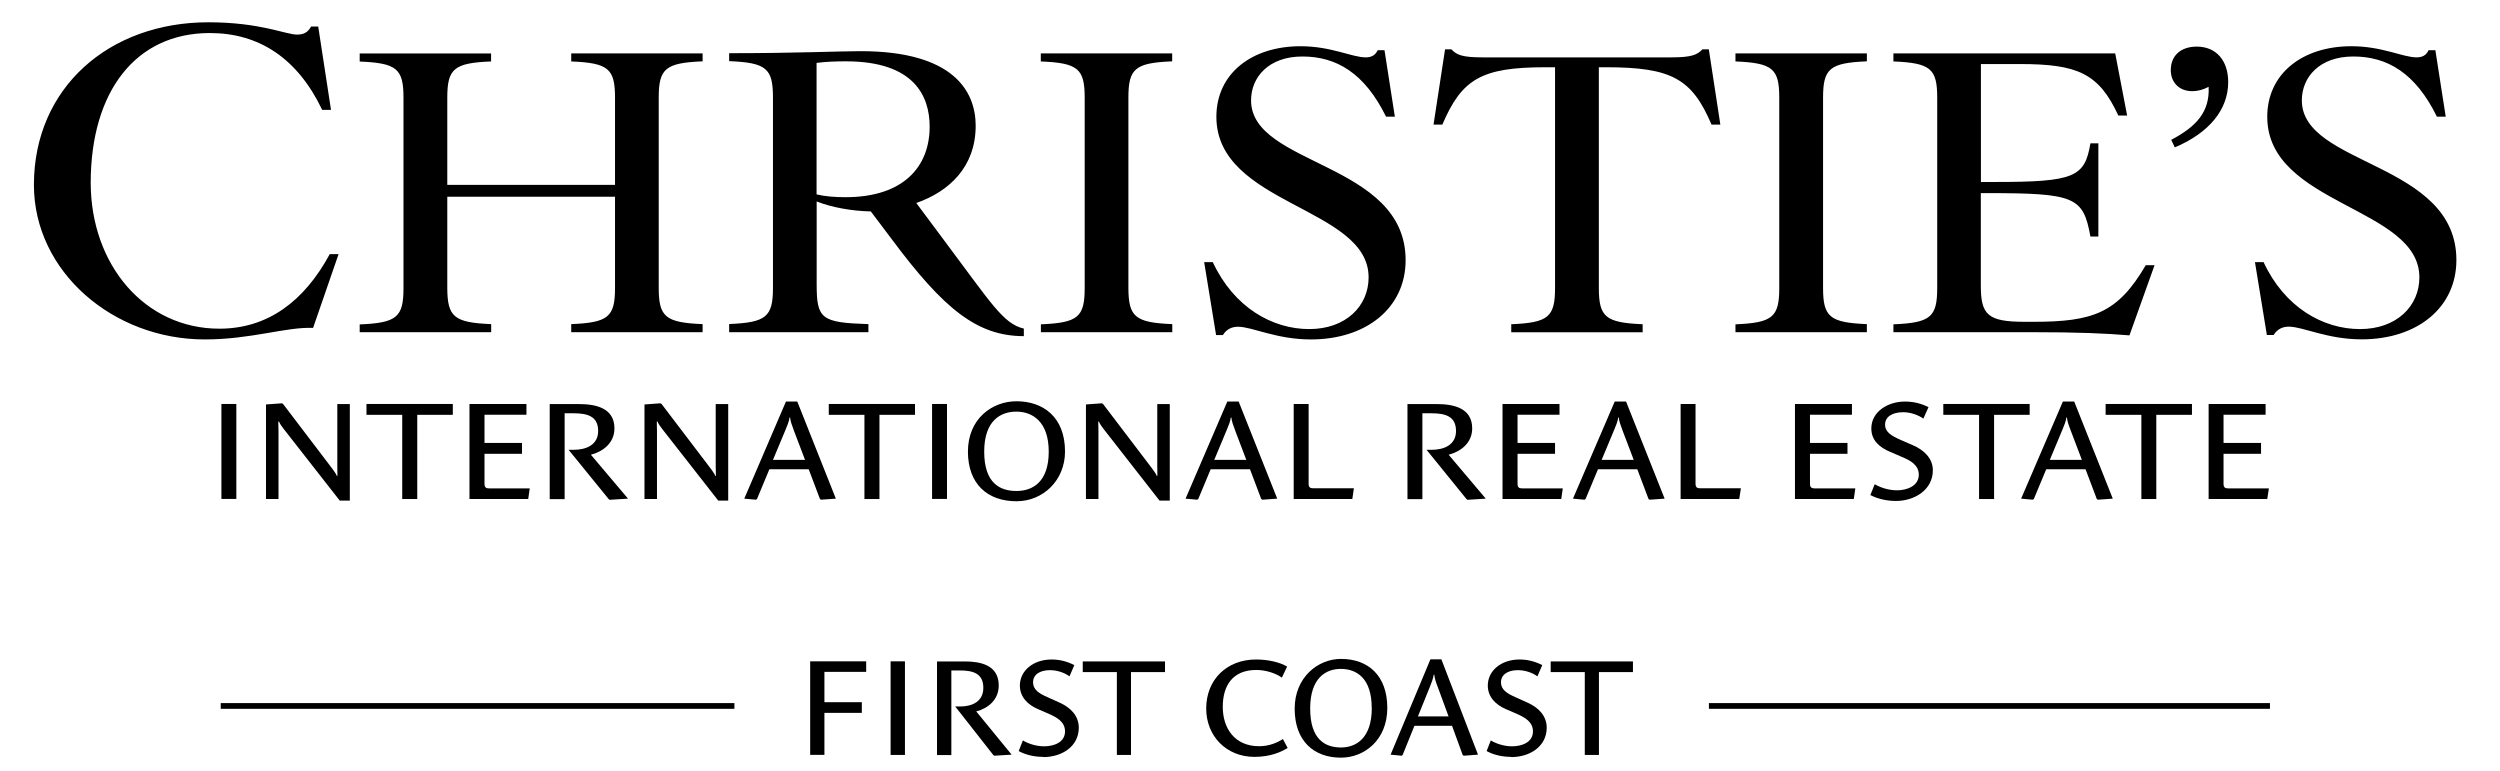 <?xml version="1.0" encoding="UTF-8"?><svg id="a" xmlns="http://www.w3.org/2000/svg" width="258" height="79.57" viewBox="0 0 258 79.57"><path d="M176.36,73.15v-.59h57.9v.59h-57.9Z"/><path d="M83.61,77.91v-9.66h5.78v1.09h-4.31v3.13h3.86v1.1h-3.86v4.33h-1.48.01Z"/><path d="M91.91,77.91v-9.66h1.48v9.66h-1.48Z"/><path d="M102.61,77.99l-.1-.07-3.93-5.01h.5c1.23,0,2.4-.5,2.4-1.92,0-1.5-1.06-1.8-2.44-1.8h-.86v8.73h-1.48v-9.66h2.86c1.6,0,3.51.36,3.51,2.48,0,1.48-1.1,2.36-2.32,2.68l3.65,4.46-1.79.11h0Z"/><path d="M107.66,78.11c-.93,0-1.82-.21-2.53-.6l.43-1.1c.46.29,1.3.61,2.19.61,1,0,2.16-.4,2.16-1.54,0-.99-.84-1.44-1.64-1.8l-1.18-.51c-.99-.43-1.84-1.22-1.84-2.42,0-1.52,1.36-2.69,3.28-2.69.81,0,1.58.19,2.34.58l-.5,1.16c-.54-.4-1.3-.64-2.02-.64-1.09,0-1.74.5-1.74,1.26s.64,1.16,1.52,1.54l1.28.58c1.08.49,1.92,1.34,1.92,2.56,0,1.93-1.74,3.03-3.65,3.03h0l-.02-.02Z"/><path d="M115.26,77.91v-8.55h-3.52v-1.1h8.49v1.1h-3.51v8.55h-1.48.02Z"/><path d="M132.87,77.2c-.63.39-1.74.91-3.41.91-2.91,0-4.98-2.16-4.98-4.99,0-2.98,2.12-5.06,5.14-5.06,1.23,0,2.43.27,3.21.73l-.54,1.14c-.61-.43-1.62-.79-2.64-.79-2.43,0-3.46,1.6-3.46,3.81s1.23,4.06,3.75,4.06c1.09,0,1.92-.4,2.46-.74l.49.93h-.02Z"/><path d="M133.61,73.13c0-3.21,2.38-5.13,4.78-5.13,2.83,0,4.78,1.74,4.78,5.06s-2.38,5.13-4.78,5.13c-2.83,0-4.78-1.74-4.78-5.06ZM141.56,73.05c0-3.06-1.56-4.02-3.19-4.02-1.49,0-3.16.88-3.16,4.09s1.56,4.02,3.18,4.02c1.49,0,3.18-.88,3.18-4.09h0Z"/><path d="M151.06,77.99l-.11-.07-1.1-3.02h-3.88l-1.22,3.02-.11.07-1.13-.11,4.11-9.84h1.13l3.78,9.84-1.46.11h0ZM148.36,70.86c-.16-.41-.3-.84-.34-1.23h-.06c-.06.39-.24.88-.4,1.26l-1.23,3.04h3.16l-1.13-3.08h0Z"/><path d="M155.95,78.11c-.93,0-1.82-.21-2.53-.6l.43-1.1c.46.29,1.3.61,2.19.61,1,0,2.16-.4,2.16-1.54,0-.99-.84-1.44-1.64-1.8l-1.18-.51c-.99-.43-1.84-1.22-1.84-2.42,0-1.52,1.36-2.69,3.28-2.69.81,0,1.58.19,2.34.58l-.5,1.16c-.54-.4-1.3-.64-2.02-.64-1.09,0-1.74.5-1.74,1.26s.64,1.16,1.52,1.54l1.28.58c1.08.49,1.92,1.34,1.92,2.56,0,1.93-1.74,3.03-3.65,3.03h0l-.02-.02Z"/><path d="M163.55,77.91v-8.55h-3.52v-1.1h8.49v1.1h-3.51v8.55h-1.48.02Z"/><path d="M22.78,73.15v-.59h53.01v.59H22.78Z"/><rect x="22.85" y="41.69" width="1.54" height="9.8"/><path d="M35.06,51.66l-5.78-7.39c-.17-.22-.38-.49-.48-.76h-.08c0,.21.02.61.02.99v7h-1.29v-9.76l1.65-.12.12.08,4.86,6.39c.15.21.6.76.68,1.03h.06c0-.26-.01-.76-.01-1.1v-6.32h1.29v9.96h-1.04Z"/><polygon points="43.06 42.81 43.06 51.5 41.51 51.5 41.51 42.81 37.82 42.81 37.82 41.69 46.73 41.69 46.73 42.81 43.06 42.81"/><path d="M54.51,51.5h-6.06v-9.81h5.88v1.11h-4.33v2.91h3.87v1.12h-3.87v3.11c0,.38.19.46.46.46h4.21l-.16,1.11h0Z"/><path d="M62.92,51.58l-.11-.08-4.13-5.08h.53c1.29,0,2.52-.51,2.52-1.94,0-1.53-1.11-1.83-2.56-1.83h-.9v8.86h-1.54v-9.81h3c1.68,0,3.68.36,3.68,2.51,0,1.49-1.16,2.39-2.43,2.72l3.83,4.53-1.88.12h0Z"/><path d="M74.12,51.66l-5.78-7.39c-.16-.22-.38-.49-.48-.76h-.08c0,.21.02.61.02.99v7h-1.29v-9.76l1.65-.12.12.08,4.86,6.39c.15.21.6.76.68,1.03h.06c0-.26-.02-.76-.02-1.1v-6.32h1.29v9.96h-1.03Z"/><path d="M81.9,44.34c-.16-.42-.33-.86-.36-1.25h-.06c-.04.39-.26.89-.42,1.28l-1.29,3.09h3.31l-1.19-3.13h.01ZM84.74,51.57l-.12-.07-1.16-3.07h-4.06l-1.28,3.07-.12.07-1.19-.11,4.3-10.02h1.17l3.98,10.02-1.53.11h.01Z"/><polygon points="90.76 42.81 90.76 51.5 89.21 51.5 89.21 42.81 85.53 42.81 85.53 41.69 94.43 41.69 94.43 42.81 90.76 42.81"/><rect x="96.19" y="41.69" width="1.54" height="9.8"/><path d="M104.88,42.48c-1.56,0-3.31.87-3.31,4.13s1.63,4.06,3.33,4.06,3.33-.96,3.33-4.06-1.68-4.13-3.34-4.13M104.9,51.73c-2.97,0-5.01-1.76-5.01-5.13s2.49-5.19,5.01-5.19c2.7,0,5.01,1.58,5.01,5.19,0,2.96-2.25,5.13-5.01,5.13"/><path d="M119.66,51.66l-5.77-7.39c-.16-.22-.38-.49-.48-.76h-.07c0,.21.02.61.02.99v7h-1.29v-9.76l1.65-.12.12.08,4.86,6.39c.15.21.6.76.68,1.03h.06c0-.26-.01-.76-.01-1.1v-6.32h1.29v9.96h-1.06Z"/><path d="M127.44,44.34c-.16-.42-.33-.86-.36-1.25h-.06c-.04.39-.26.89-.42,1.28l-1.29,3.09h3.31l-1.19-3.13h.01ZM130.28,51.57l-.12-.07-1.16-3.07h-4.06l-1.28,3.07-.12.07-1.19-.11,4.31-10.02h1.17l3.98,10.02-1.53.11h0Z"/><path d="M151.45,51.58l-.11-.08-4.12-5.08h.52c1.29,0,2.52-.51,2.52-1.94,0-1.53-1.11-1.83-2.56-1.83h-.91v8.86h-1.54v-9.81h3c1.68,0,3.68.36,3.68,2.51,0,1.49-1.16,2.39-2.43,2.72l3.83,4.53-1.88.12h0Z"/><path d="M161.12,51.5h-6.06v-9.81h5.88v1.11h-4.33v2.91h3.87v1.12h-3.87v3.11c0,.38.19.46.46.46h4.21l-.16,1.11h0Z"/><path d="M167.42,44.34c-.16-.42-.33-.86-.36-1.25h-.06c-.04.39-.26.89-.42,1.28l-1.29,3.09h3.31l-1.19-3.13h0ZM170.25,51.57l-.12-.07-1.16-3.07h-4.06l-1.28,3.07-.12.07-1.18-.11,4.31-10.02h1.17l3.98,10.02-1.53.11h-.01Z"/><path d="M179.5,51.5h-6.06v-9.81h1.54v8.24c0,.38.19.46.46.46h4.22l-.17,1.11h0Z"/><path d="M191.3,51.5h-6.06v-9.81h5.88v1.11h-4.33v2.91h3.87v1.12h-3.87v3.11c0,.38.2.46.47.46h4.21l-.16,1.11h-.01Z"/><path d="M195.68,51.7c-.98,0-1.91-.22-2.66-.61l.45-1.12c.48.29,1.36.63,2.29.63,1.04,0,2.26-.45,2.26-1.61,0-1.01-.89-1.48-1.73-1.83l-1.23-.53c-1.02-.43-1.94-1.13-1.94-2.41,0-1.74,1.71-2.78,3.47-2.78.94,0,1.72.22,2.43.58l-.53,1.18c-.43-.31-1.24-.66-2.07-.66-1.17,0-1.88.49-1.88,1.28s.68,1.16,1.59,1.57l1.33.58c1.01.44,2.01,1.28,2.01,2.56,0,1.99-1.84,3.17-3.83,3.17"/><polygon points="205.79 42.81 205.79 51.5 204.24 51.5 204.24 42.81 200.55 42.81 200.55 41.69 209.46 41.69 209.46 42.81 205.79 42.81"/><path d="M213.67,44.34c-.17-.42-.33-.86-.36-1.25h-.06c-.04.39-.26.89-.42,1.28l-1.29,3.09h3.31l-1.19-3.13h0ZM216.51,51.57l-.12-.07-1.16-3.07h-4.06l-1.28,3.07-.12.07-1.19-.11,4.31-10.02h1.17l3.98,10.02-1.53.11h0Z"/><polygon points="222.53 42.81 222.53 51.5 220.99 51.5 220.99 42.81 217.3 42.81 217.3 41.69 226.21 41.69 226.21 42.81 222.53 42.81"/><path d="M233.99,51.5h-6.06v-9.81h5.88v1.11h-4.34v2.91h3.87v1.12h-3.87v3.11c0,.38.19.46.46.46h4.22l-.17,1.11h0Z"/><path d="M139.57,51.5h-6.06v-9.81h1.54v8.24c0,.38.19.46.46.46h4.21l-.16,1.11h0Z"/><path d="M21.13,35.03c4.81,0,8.39-1.31,11.18-1.19l2.63-7.61h-.91c-2.63,4.85-6.38,7.69-11.39,7.69-7.69,0-13.28-6.58-13.28-15.09.02-9.38,4.62-15.42,12.3-15.42,5.06,0,9.04,2.59,11.59,7.93h.91l-1.32-8.6h-.74c-.33.62-.78.83-1.44.83-1.19,0-3.78-1.27-9.16-1.27C11.23,2.3,3.5,9.08,3.5,19.08c0,8.96,8.18,15.95,17.63,15.95M37.13,34.28h13.56v-.83c-3.83-.16-4.52-.74-4.53-3.74v-9.41h17.31v9.41c0,3-.7,3.58-4.52,3.74v.83h13.56v-.83c-3.83-.16-4.53-.74-4.53-3.74V10.07c0-3,.7-3.58,4.53-3.74v-.82h-13.56v.83c3.83.16,4.52.74,4.52,3.74v9h-17.31v-9c0-3,.7-3.58,4.52-3.74v-.82h-13.56v.83c3.83.16,4.52.74,4.52,3.74v19.65c0,3-.7,3.58-4.52,3.74v.83h0v-.03ZM75.23,34.28h14.39v-.83c-4.89-.16-5.34-.53-5.34-4.15v-8.51c1.56.62,3.66.99,5.59,1.03l2.14,2.84c5.39,7.24,8.84,10.03,13.65,10.03v-.78c-2.14-.49-3.37-2.63-8.43-9.38l-2.67-3.58c3.41-1.19,6.13-3.74,6.13-7.98,0-3.49-2.22-7.69-11.88-7.69-2.22,0-6.58.21-13.56.21v.82c3.83.16,4.52.74,4.52,3.74v19.65c0,3-.7,3.58-4.52,3.74v.83h-.02ZM84.27,20.06V6.49c1.03-.13,2.01-.16,3.04-.16,7.03,0,8.63,3.58,8.63,6.74,0,4.11-2.67,7.28-8.68,7.28-1.11,0-2.14-.08-3-.29M107.42,34.28h13.56v-.83c-3.83-.16-4.52-.74-4.53-3.74V10.07c0-3,.7-3.58,4.52-3.74v-.82h-13.56v.83c3.83.16,4.53.74,4.53,3.74v19.65c0,3-.7,3.58-4.52,3.74v.83h0v-.02ZM124.27,27.05l1.23,7.53h.7c.41-.66.99-.86,1.56-.86,1.48,0,3.94,1.31,7.52,1.31,5.76,0,9.78-3.29,9.78-8.18,0-10.16-15.95-9.7-15.95-16.49,0-2.39,1.81-4.53,5.3-4.53s6.41,1.69,8.63,6.21h.91l-1.07-6.86h-.7c-.25.53-.66.74-1.23.74-1.44,0-3.54-1.15-6.74-1.15-5.06,0-8.68,2.84-8.68,7.28,0,9.13,15.71,9.29,15.71,16.57,0,2.96-2.34,5.34-6.13,5.34s-7.77-2.22-9.95-6.91h-.91.02ZM147.95,12.86h.9c2.01-4.73,4.07-5.92,10.64-5.92h.99v22.78c0,3-.7,3.58-4.52,3.74v.83h13.56v-.83c-3.82-.16-4.52-.74-4.52-3.74V6.94h.74c6.78,0,8.88,1.19,10.89,5.92h.91l-1.19-7.77h-.66c-.54.58-1.15.83-3.21.83h-19.48c-2.06,0-2.68-.24-3.21-.83h-.66l-1.19,7.77h.01ZM179.1,34.28h13.56v-.83c-3.83-.16-4.52-.74-4.52-3.74V10.07c0-3,.7-3.58,4.52-3.74v-.82h-13.56v.83c3.83.16,4.52.74,4.52,3.74v19.65c0,3-.7,3.58-4.52,3.74v.83h0v-.02ZM195.38,34.28h14.02c5.3,0,7.89.13,10.36.33l2.59-7.24h-.91c-2.88,4.93-5.43,5.84-11.59,5.84h-.91c-3.83,0-4.52-.74-4.52-3.74v-9.54h.58c9.13,0,9.99.37,10.73,4.48h.82v-9.62h-.82c-.58,3.49-1.64,3.99-9.86,3.99h-1.44V6.61h4.03c5.92,0,8.14.94,10.15,5.31h.91l-1.23-6.41h-22.89v.83c3.83.16,4.52.74,4.52,3.74v19.65c0,3-.7,3.58-4.52,3.74v.83h0l-.02-.02ZM224.03,7.19c0-1.36.94-2.38,2.68-2.38,1.97,0,3.24,1.4,3.24,3.66,0,2.88-2.01,5.26-5.51,6.74l-.37-.78c2.59-1.36,3.99-2.88,3.86-5.47-.54.29-1.11.45-1.69.45-1.31,0-2.22-.86-2.22-2.22M232.71,27.04l1.23,7.53h.7c.41-.66.99-.86,1.56-.86,1.48,0,3.95,1.31,7.52,1.31,5.76,0,9.78-3.29,9.78-8.18,0-10.16-15.95-9.7-15.95-16.48,0-2.39,1.81-4.53,5.31-4.53s6.41,1.69,8.63,6.21h.91l-1.07-6.86h-.7c-.24.53-.66.74-1.23.74-1.44,0-3.54-1.15-6.74-1.15-5.06,0-8.68,2.84-8.68,7.28,0,9.13,15.7,9.29,15.7,16.57,0,2.96-2.34,5.34-6.13,5.34s-7.77-2.22-9.95-6.91h-.91.02Z"/></svg>
